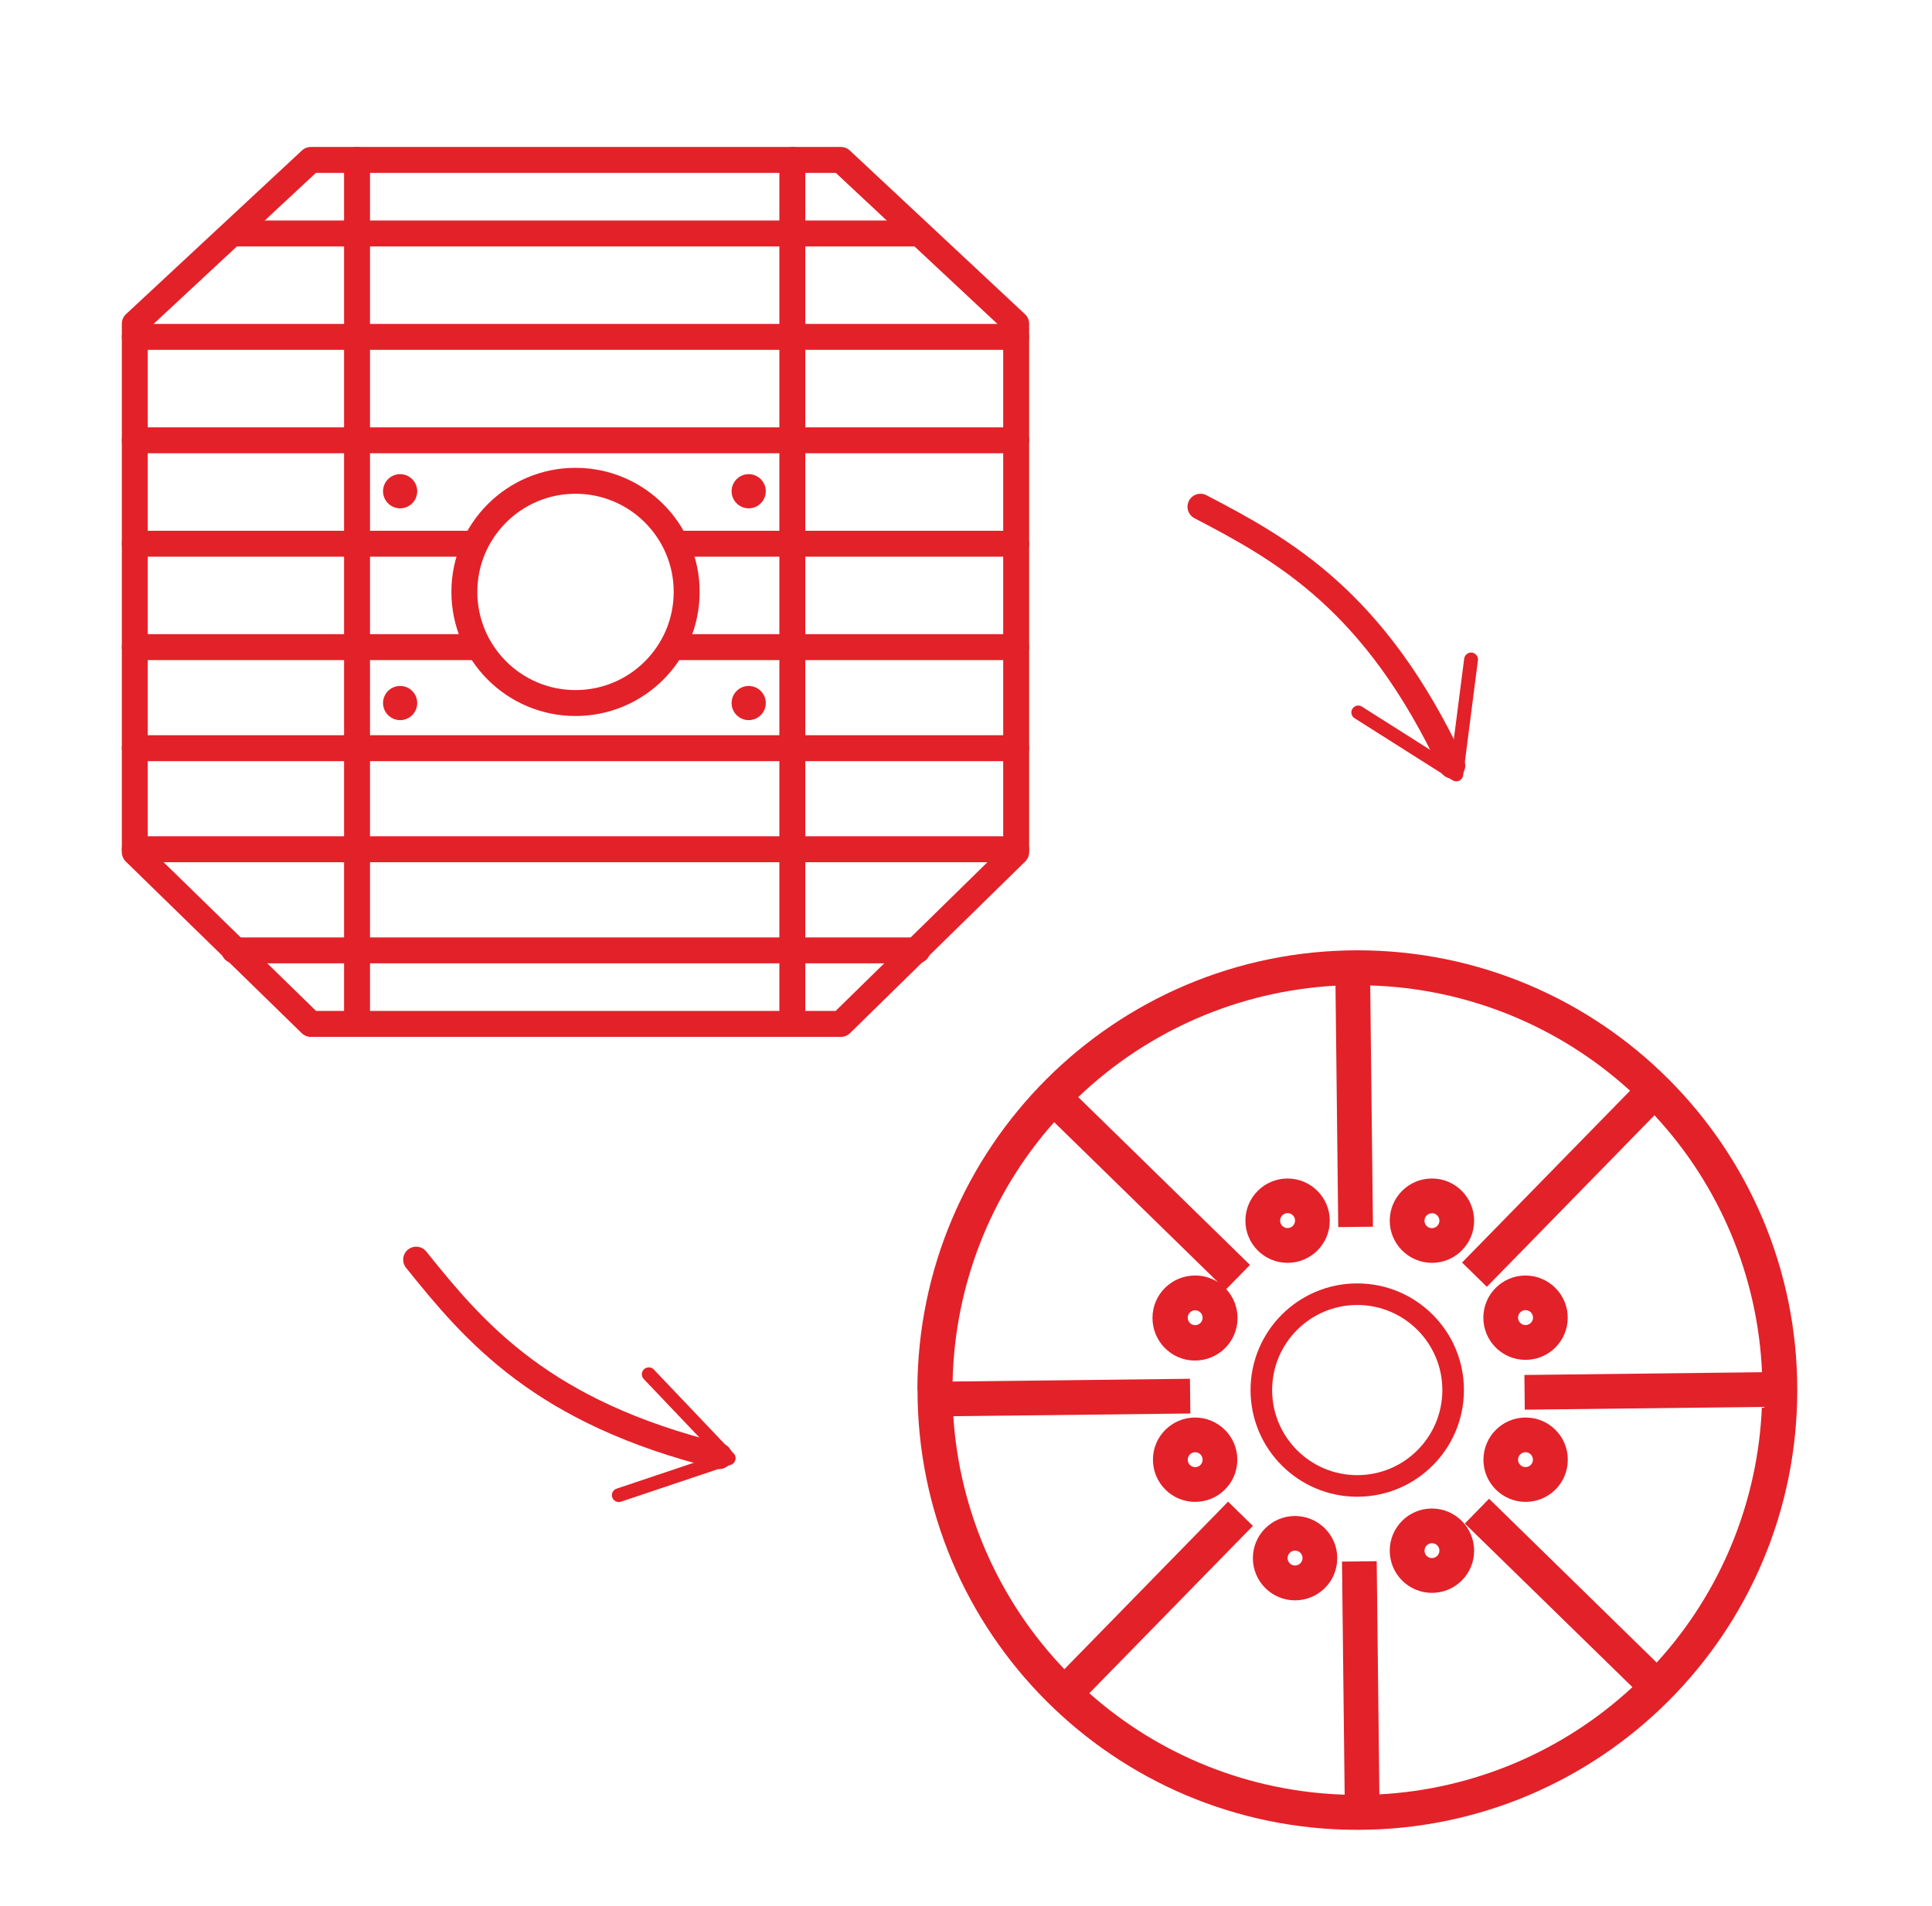 <?xml version="1.0" encoding="UTF-8"?>
<svg id="Layer_1" data-name="Layer 1" xmlns="http://www.w3.org/2000/svg" viewBox="0 0 253.25 249.94">
  <defs>
    <style>
      .cls-1 {
        stroke-miterlimit: 10;
        stroke-width: 2.83px;
      }

      .cls-1, .cls-2 {
        fill: none;
        stroke: #e32129;
      }

      .cls-3 {
        fill: #e32129;
      }

      .cls-2 {
        stroke-linecap: round;
        stroke-linejoin: round;
        stroke-width: 3.4px;
      }
    </style>
  </defs>
  <g>
    <polygon class="cls-2" points="110.23 20.97 40.74 20.97 17.67 42.44 17.67 111.74 40.74 134.25 110.23 134.25 133.2 111.74 133.2 42.44 110.23 20.97"/>
    <circle class="cls-2" cx="75.44" cy="77.61" r="14.57"/>
    <line class="cls-2" x1="46.8" y1="20.97" x2="46.8" y2="134.25"/>
    <line class="cls-2" x1="30.7" y1="30.61" x2="120.24" y2="30.61"/>
    <line class="cls-2" x1="30.7" y1="124.61" x2="120.24" y2="124.61"/>
    <line class="cls-2" x1="17.67" y1="57.73" x2="133.2" y2="57.73"/>
    <line class="cls-2" x1="17.67" y1="98.1" x2="133.2" y2="98.1"/>
    <line class="cls-2" x1="17.67" y1="111.35" x2="133.2" y2="111.35"/>
    <line class="cls-2" x1="17.67" y1="71.29" x2="62.12" y2="71.29"/>
    <line class="cls-2" x1="88.75" y1="71.29" x2="133.2" y2="71.29"/>
    <line class="cls-2" x1="17.67" y1="84.85" x2="62.12" y2="84.85"/>
    <line class="cls-2" x1="88.75" y1="84.85" x2="133.2" y2="84.85"/>
    <line class="cls-2" x1="17.67" y1="44.17" x2="133.2" y2="44.17"/>
    <line class="cls-2" x1="103.86" y1="20.97" x2="103.86" y2="134.25"/>
    <circle class="cls-3" cx="52.45" cy="64.41" r="2.24"/>
    <circle class="cls-3" cx="52.45" cy="92.18" r="2.24"/>
    <circle class="cls-3" cx="98.14" cy="64.41" r="2.24"/>
    <circle class="cls-3" cx="98.14" cy="92.18" r="2.24"/>
  </g>
  <g>
    <path id="Path_115332" data-name="Path 115332" class="cls-3" d="M120.27,182.26c0,31.84,25.81,57.66,57.66,57.66,31.84,0,57.66-25.81,57.66-57.66s-25.81-57.66-57.66-57.66h-.02c-31.83.03-57.62,25.83-57.66,57.66M230.96,179.92l-31.14.36.05,4.55,31.08-.36c-.51,12.45-5.39,24.32-13.79,33.52l-21.97-21.48-3.18,3.25,21.97,21.45c-9.07,8.42-20.81,13.4-33.17,14.06l-.35-30.57-4.55.05.35,30.56c-12.37-.38-24.22-5.08-33.47-13.3l21.44-21.94-3.25-3.18-21.46,21.97c-8.61-9-13.76-20.75-14.56-33.17l31.07-.36-.05-4.55-31.11.36c.26-12.56,4.97-24.62,13.31-34.01l21.48,20.99c-.88-.57-1.91-.88-2.97-.88-3.08-.02-5.6,2.45-5.62,5.53-.02,3.08,2.45,5.6,5.53,5.62,3.08.02,5.6-2.45,5.62-5.53.01-1.42-.52-2.79-1.48-3.83l3.11-3.18-22.51-22c9.13-8.74,21.09-13.92,33.72-14.61l.36,31.65,4.55-.05-.36-31.63c12.64.38,24.72,5.28,34.06,13.8l-22.02,22.53,3.25,3.18,21.97-22.49c8.56,9.2,13.56,21.16,14.1,33.71M157.64,172.78c0,.54-.44.97-.98.97-.54,0-.97-.44-.97-.98,0-.54.44-.97.97-.97.54,0,.98.44.98.98h0"/>
    <path id="Path_115334" data-name="Path 115334" class="cls-3" d="M187.7,165.58c3.05,0,5.53-2.47,5.53-5.53,0-3.05-2.47-5.53-5.53-5.53-3.05,0-5.53,2.47-5.53,5.53h0c0,3.05,2.48,5.52,5.53,5.53M187.7,159.07c.54,0,.98.44.98.98s-.44.98-.98.98-.97-.43-.98-.97c0-.54.44-.98.98-.98"/>
    <path id="Path_115335" data-name="Path 115335" class="cls-3" d="M199.97,167.24c-3.05,0-5.53,2.47-5.53,5.53,0,3.05,2.47,5.53,5.53,5.53,3.05,0,5.53-2.47,5.53-5.53h0c0-3.05-2.48-5.52-5.53-5.53M199.97,173.74c-.54,0-.98-.44-.98-.98s.44-.98.98-.98.98.44.98.98c0,.54-.44.97-.98.98"/>
    <path id="Path_115336" data-name="Path 115336" class="cls-3" d="M194.45,191.39c0,3.05,2.47,5.53,5.53,5.53s5.53-2.47,5.53-5.53-2.47-5.53-5.53-5.53h0c-3.05,0-5.52,2.48-5.53,5.53M199.97,190.41c.54,0,.97.44.97.98,0,.54-.44.97-.98.97-.54,0-.97-.44-.97-.97,0-.54.44-.98.98-.98h0"/>
    <path id="Path_115337" data-name="Path 115337" class="cls-3" d="M187.7,197.79c-3.05,0-5.53,2.47-5.53,5.53,0,3.05,2.47,5.53,5.53,5.53s5.53-2.47,5.53-5.53h0c0-3.05-2.48-5.52-5.53-5.53M187.7,204.29c-.54,0-.97-.44-.97-.98,0-.54.44-.97.98-.97.54,0,.97.44.97.97,0,.54-.44.98-.98.98h0"/>
    <path id="Path_115338" data-name="Path 115338" class="cls-3" d="M169.76,198.77c-3.05,0-5.53,2.47-5.53,5.53,0,3.05,2.47,5.53,5.53,5.53s5.53-2.47,5.53-5.53h0c0-3.05-2.48-5.52-5.53-5.53M169.76,205.27c-.54,0-.98-.44-.98-.98s.44-.98.98-.98.97.43.98.97c0,.54-.44.98-.98.98"/>
    <path id="Path_115339" data-name="Path 115339" class="cls-3" d="M156.66,185.86c-3.05,0-5.53,2.47-5.53,5.53,0,3.05,2.47,5.53,5.53,5.53,3.05,0,5.53-2.47,5.53-5.53h0c0-3.05-2.48-5.52-5.53-5.53M156.66,192.36c-.54,0-.97-.44-.97-.98,0-.54.44-.97.98-.97.54,0,.97.44.97.98,0,.54-.44.98-.98.98"/>
    <path id="Path_115340" data-name="Path 115340" class="cls-3" d="M168.78,154.52c-3.05,0-5.53,2.47-5.53,5.53,0,3.05,2.47,5.53,5.53,5.53,3.05,0,5.53-2.47,5.53-5.53h0c0-3.05-2.48-5.52-5.53-5.53M168.78,161.02c-.54,0-.98-.44-.98-.98s.44-.98.98-.98.98.44.98.98c0,.54-.44.97-.98.98"/>
    <circle class="cls-1" cx="177.91" cy="182.26" r="12.57"/>
  </g>
  <g>
    <path class="cls-2" d="M190.37,100.39c-10.12-21.63-22.08-28.25-33.01-33.95"/>
    <path class="cls-3" d="M192.94,85.57c-.49-.06-.95.29-1.01.78l-1.76,13.68-11.65-7.38c-.42-.27-.98-.14-1.24.28-.27.42-.14.98.28,1.24l12.85,8.14c.26.16.59.19.87.05.28-.13.47-.4.51-.7l1.94-15.08c.02-.18,0-.35-.08-.5-.13-.27-.38-.47-.7-.51Z"/>
  </g>
  <g>
    <path class="cls-2" d="M94.28,190.92c-23.19-5.71-32.02-16.15-39.73-25.76"/>
    <path class="cls-3" d="M84.41,179.54c-.36.34-.37.91-.03,1.27l9.51,9.99-13.07,4.39c-.47.16-.73.67-.57,1.14.16.47.67.72,1.14.57l14.42-4.84c.29-.1.51-.34.59-.64.07-.3,0-.62-.22-.84l-10.48-11.02c-.12-.13-.27-.21-.44-.25-.29-.07-.61,0-.84.22Z"/>
  </g>
</svg>